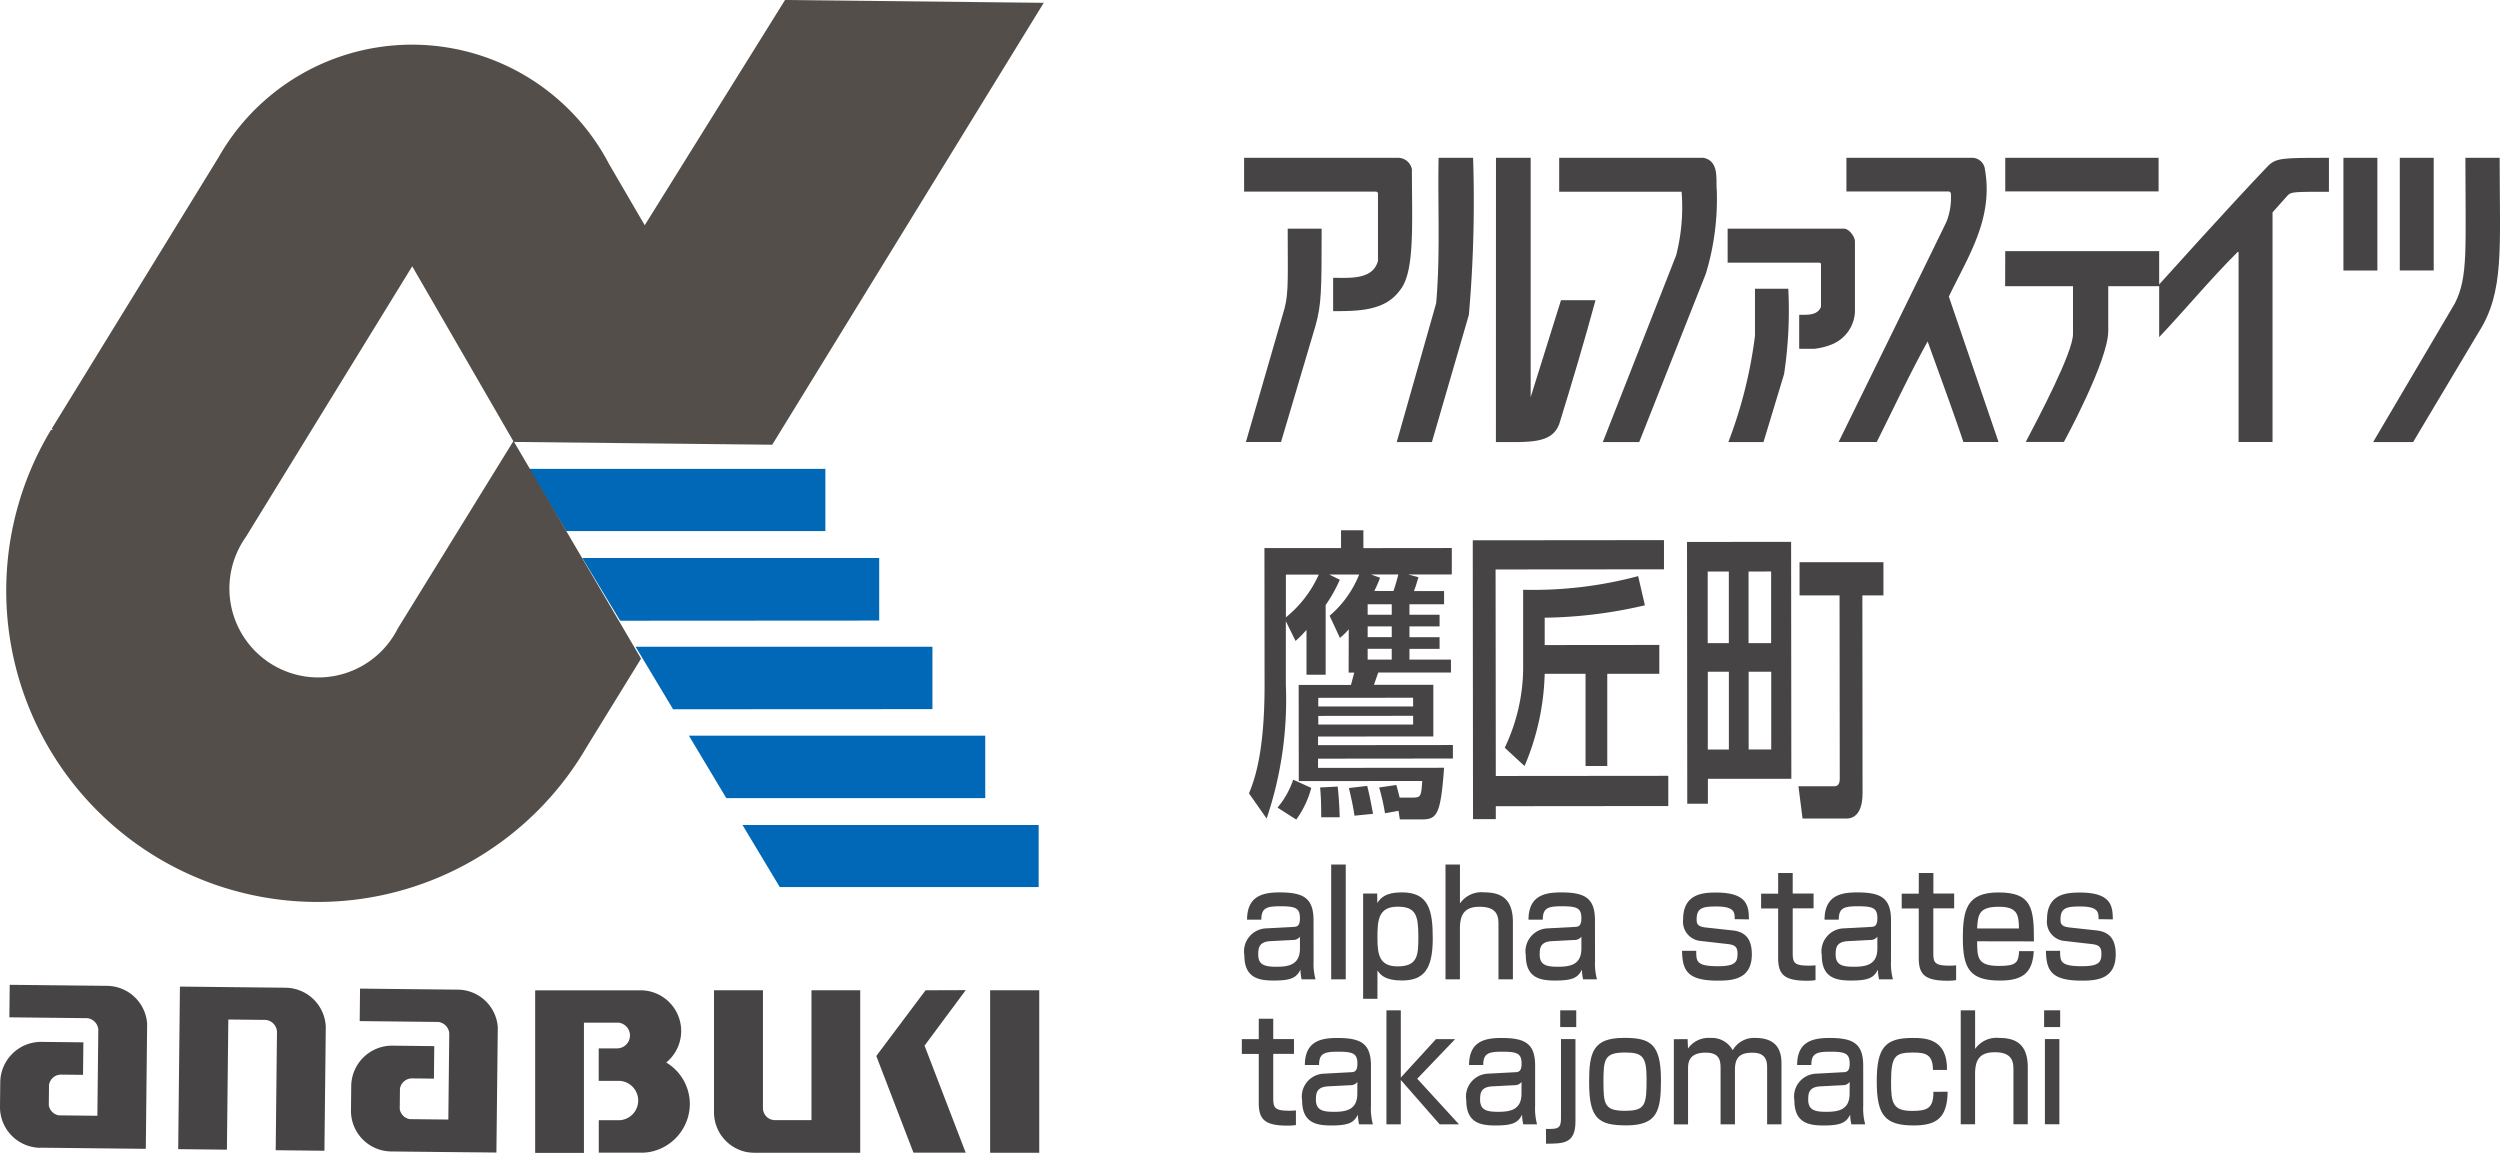 <svg xmlns="http://www.w3.org/2000/svg" xmlns:xlink="http://www.w3.org/1999/xlink" width="152.17" height="70.174" viewBox="0 0 152.17 70.174"><defs><clipPath id="a"><rect width="152.17" height="70.174" fill="none"/></clipPath><clipPath id="c"><rect width="38.608" height="17.607" fill="none"/></clipPath><clipPath id="d"><rect width="53.193" height="16.99" fill="none"/></clipPath><clipPath id="e"><rect width="8.941" height="9.981" fill="none"/></clipPath><clipPath id="f"><rect width="8.956" height="9.98" fill="none"/></clipPath><clipPath id="g"><rect width="8.983" height="9.992" fill="none"/></clipPath><clipPath id="h"><rect width="2.99" height="9.896" fill="none"/></clipPath><clipPath id="i"><rect width="8.9" height="9.896" fill="none"/></clipPath><clipPath id="j"><rect width="9.415" height="9.901" fill="none"/></clipPath><clipPath id="k"><rect width="5.446" height="9.898" fill="none"/></clipPath><clipPath id="m"><rect width="10.235" height="9.335" fill="none"/></clipPath><clipPath id="n"><rect width="4.611" height="12.987" fill="none"/></clipPath><clipPath id="o"><rect width="4.657" height="17.301" fill="none"/></clipPath><clipPath id="p"><rect width="6.062" height="17.305" fill="none"/></clipPath><clipPath id="q"><rect width="9.6" height="17.301" fill="none"/></clipPath><clipPath id="r"><rect width="3.652" height="9.331" fill="none"/></clipPath><clipPath id="s"><rect width="7.748" height="7.313" fill="none"/></clipPath><clipPath id="t"><rect width="9.738" height="17.301" fill="none"/></clipPath><clipPath id="u"><rect width="19.702" height="17.301" fill="none"/></clipPath><clipPath id="v"><rect width="9.334" height="2.046" fill="none"/></clipPath><clipPath id="w"><rect width="2.066" height="6.86" fill="none"/></clipPath><clipPath id="x"><rect width="7.723" height="17.301" fill="none"/></clipPath><clipPath id="y"><rect width="2.065" height="6.86" fill="none"/></clipPath></defs><g clip-path="url(#a)"><g transform="translate(0 0)"><g clip-path="url(#a)"><g transform="translate(76.032 32.277)" opacity="0.76"><g clip-path="url(#c)"><path d="M133.757,60.232a3.85,3.85,0,0,1-.537.525l-.629-1.346a6.45,6.45,0,0,0,1.8-2.509l-1.82,0,.641.316a8.6,8.6,0,0,1-.861,1.535l0,4.247h-1.166l0-2.732a6.853,6.853,0,0,1-.666.674l-.591-1.2,0,3.873a22.542,22.542,0,0,1-1.17,8.138l-1.074-1.533c.3-.73.952-2.377.949-6.586l-.008-8.344,4.662,0V54.208h1.361v1.085l5.381-.006,0,1.609-2.657,0,.628.167c-.157.523-.157.523-.273.843l1.832,0v.805l-2.107,0v.635l1.833,0v.711l-1.833,0v.656l1.833,0v.711l-1.833,0v.654l2.526,0v.786l-4.425,0-.261.748,3.613,0,0,3.143-7.018.007v.524l8.209-.008V68.1l-8.209.008v.561l7.672-.007c-.206,2.881-.441,3.143-1.358,3.143h-1.335l-.079-.523-.824.15a12.922,12.922,0,0,0-.355-1.57l1.047-.151c.065.244.132.486.2.766h.812c.485,0,.5-.095.563-1.01l-7.515.007-.006-5.855,3.182,0,.2-.748h-.341Zm-2.282,9.656a5.759,5.759,0,0,1-.914,1.927l-1.14-.728a5.166,5.166,0,0,0,.954-1.7Zm-1.544-12.982,0,2.6a7.049,7.049,0,0,0,2-2.6Zm1.971,7.5v.525l5.773,0V64.4Zm0,1.1v.523l5.773,0V65.5Zm1.183,4.3c.066.636.105,1.234.12,1.87H132.08c0-.449,0-1.14-.067-1.814Zm1.794-.04c.144.561.21.917.355,1.7l-1.127.114c-.08-.542-.211-1.159-.342-1.684Zm.029-11.056v.636h1.466v-.636Zm0,1.347v.655h1.466v-.656Zm0,1.366v.654h1.465v-.654Zm1.568-3.518c.13-.355.273-.9.3-1.01l-1.676,0,.563.2a6.89,6.89,0,0,1-.352.805Z" transform="translate(-127.693 -54.207)" fill="#0c0909"/><path d="M150.554,55.225l11.639-.011v1.777L151.943,57l.013,12.571,10.5-.01V71.4l-10.5.01v.785H150.57Zm10.478,3.956a28.081,28.081,0,0,1-6.1.755l0,1.665,6.977-.007,0,1.758-3.168,0,0,5.612h-1.322l0-5.613-2.487,0a15.314,15.314,0,0,1-1.225,5.614L152.5,67.851a11.4,11.4,0,0,0,1.121-4.753l0-4.863a24.661,24.661,0,0,0,7-.83Z" transform="translate(-136.942 -54.615)" fill="#0c0909"/><path d="M172.455,55.395l6.336-.006.014,14.424-5.079,0v1.515H172.47Zm1.259,1.8,0,4.359H175l0-4.36Zm.006,6.1,0,4.734h1.283l0-4.733Zm2.481-6.1,0,4.359,1.374,0,0-4.36Zm.006,6.1,0,4.733,1.374,0,0-4.733Zm5.533-4.646-2.435,0,0-2.02,5.106,0,0,2.02h-1.282l.011,12.048c0,.879-.287,1.534-.981,1.535l-2.671,0-.25-1.964,2.186,0c.249,0,.328-.207.328-.45Z" transform="translate(-145.802 -54.685)" fill="#0c0909"/></g></g><g transform="translate(75.589 52.623)" opacity="0.76"><g clip-path="url(#d)"><path d="M131.418,95.4a3.682,3.682,0,0,0,.119,1.118h-.846a2.988,2.988,0,0,1-.071-.594c-.248.5-.575.665-1.628.665-.91,0-1.788-.151-1.788-1.543a1.4,1.4,0,0,1,1.3-1.631l1.66-.089c.215-.009.423-.018.423-.523,0-.629-.264-.735-1.2-.735-.846,0-1.149.115-1.149.815h-.869c.008-1.4.894-1.658,1.971-1.658,1.428,0,2.075.311,2.075,1.7Zm-.83-1.48a.519.519,0,0,1-.439.2l-1.349.071c-.742.035-.75.469-.75.824,0,.665.471.735,1.126.735.773,0,1.412-.151,1.412-1.118Z" transform="translate(-127.052 -89.529)" fill="#0c0909"/><rect width="0.886" height="6.986" transform="translate(5.438 0)" fill="#0c0909"/><path d="M139.347,91.294h.855l.008.576c.191-.283.455-.647,1.5-.647,1.62,0,1.875,1.064,1.875,2.8,0,1.889-.55,2.563-1.875,2.563-1.014,0-1.3-.328-1.492-.613V97.7h-.871Zm3.361,2.6c0-1.3-.168-1.8-1.269-1.8-1.205,0-1.221.9-1.221,1.933s.151,1.7,1.228,1.7c1.245,0,1.262-.7,1.262-1.835" transform="translate(-131.965 -89.529)" fill="#0c0909"/><path d="M148.648,88.379v2.367a1.6,1.6,0,0,1,1.484-.674c.941,0,1.739.328,1.739,1.8v3.493h-.878v-3.36c0-.479-.079-1.055-1.141-1.055-.934,0-1.205.47-1.205,1.339v3.076h-.878V88.379Z" transform="translate(-135.373 -88.379)" fill="#0c0909"/><path d="M160.19,95.4a3.7,3.7,0,0,0,.119,1.118h-.846a3.04,3.04,0,0,1-.071-.594c-.248.5-.576.665-1.628.665-.91,0-1.788-.151-1.788-1.543a1.4,1.4,0,0,1,1.3-1.631l1.66-.089c.216-.009.423-.018.423-.523,0-.629-.264-.735-1.2-.735-.845,0-1.149.115-1.149.815h-.87c.008-1.4.894-1.658,1.971-1.658,1.428,0,2.075.311,2.075,1.7Zm-.829-1.48a.52.52,0,0,1-.44.2l-1.349.071c-.741.035-.75.469-.75.824,0,.665.472.735,1.125.735.775,0,1.414-.151,1.414-1.118Z" transform="translate(-138.693 -89.529)" fill="#0c0909"/><path d="M175.157,92.854c0-.4.009-.772-1.117-.772-.806,0-1.2.071-1.2.781,0,.275.048.443.574.5l1.628.177c.79.089,1.158.55,1.158,1.455,0,1.542-1.213,1.6-2.076,1.6-1.827,0-2.154-.594-2.171-1.817h.863c0,.647,0,.94,1.325.94,1.037,0,1.188-.248,1.188-.754,0-.426-.151-.55-.638-.6l-1.628-.186a1.174,1.174,0,0,1-1.045-1.312c0-1.587,1.253-1.632,2.019-1.632,1.947,0,1.971.887,1.987,1.632Z" transform="translate(-145.158 -89.529)" fill="#0c0909"/><path d="M181.069,89.243h.886v1.25h1.269v.9h-1.269V94.11c0,.612.1.772,1.013.772.168,0,.224-.009.375-.018v.9a3.346,3.346,0,0,1-.519.036c-1.4,0-1.756-.391-1.756-1.392V91.4h-1.037v-.9h1.037Z" transform="translate(-148.425 -88.728)" fill="#0c0909"/><path d="M190.445,95.4a3.682,3.682,0,0,0,.119,1.118h-.845a2.99,2.99,0,0,1-.071-.594c-.248.5-.575.665-1.628.665-.91,0-1.788-.151-1.788-1.543a1.4,1.4,0,0,1,1.3-1.631l1.66-.089c.215-.009.423-.018.423-.523,0-.629-.264-.735-1.2-.735-.846,0-1.149.115-1.149.815H186.4c.008-1.4.894-1.658,1.971-1.658,1.428,0,2.075.311,2.075,1.7Zm-.83-1.48a.519.519,0,0,1-.439.2l-1.349.071c-.742.035-.75.469-.75.824,0,.665.471.735,1.126.735.773,0,1.412-.151,1.412-1.118Z" transform="translate(-150.933 -89.529)" fill="#0c0909"/><path d="M195.449,89.243h.886v1.25H197.6v.9h-1.269V94.11c0,.612.1.772,1.013.772.168,0,.224-.009.375-.018v.9a3.346,3.346,0,0,1-.519.036c-1.4,0-1.756-.391-1.756-1.392V91.4h-1.037v-.9h1.037Z" transform="translate(-154.243 -88.728)" fill="#0c0909"/><path d="M201.522,94.2c.008,1,.017,1.5,1.333,1.5,1.054,0,1.181-.2,1.221-.9h.894c-.072,1.276-.623,1.791-2.051,1.791-1.859,0-2.266-.745-2.266-2.589,0-1.747.255-2.775,2.17-2.775,2.035,0,2.163.966,2.155,2.979Zm2.546-.78c-.015-.8-.064-1.321-1.213-1.321-1.2,0-1.293.444-1.333,1.321Z" transform="translate(-156.767 -89.529)" fill="#0c0909"/><path d="M212.353,92.854c0-.4.009-.772-1.117-.772-.806,0-1.2.071-1.2.781,0,.275.049.443.575.5l1.628.177c.79.089,1.158.55,1.158,1.455,0,1.542-1.213,1.6-2.076,1.6-1.827,0-2.154-.594-2.171-1.817h.863c0,.647,0,.94,1.325.94,1.037,0,1.188-.248,1.188-.754,0-.426-.151-.55-.638-.6l-1.628-.186a1.174,1.174,0,0,1-1.045-1.312c0-1.587,1.253-1.632,2.019-1.632,1.947,0,1.971.887,1.987,1.632Z" transform="translate(-160.206 -89.529)" fill="#0c0909"/><path d="M127.979,104.138h.881v1.241h1.262v.9h-1.262v2.694c0,.607.1.766,1.007.766.167,0,.222-.008.373-.018v.89a3.377,3.377,0,0,1-.517.035c-1.387,0-1.745-.388-1.745-1.381v-2.985h-1.031v-.9h1.031Z" transform="translate(-126.949 -94.754)" fill="#0c0909"/><path d="M137.3,110.252a3.63,3.63,0,0,0,.119,1.109h-.841a2.939,2.939,0,0,1-.071-.589c-.246.493-.571.66-1.619.66-.9,0-1.777-.149-1.777-1.532a1.392,1.392,0,0,1,1.293-1.619l1.651-.089c.215-.008.421-.017.421-.519,0-.625-.262-.731-1.19-.731-.841,0-1.143.114-1.143.81h-.865c.008-1.392.889-1.646,1.96-1.646,1.42,0,2.063.308,2.063,1.69Zm-.825-1.471a.516.516,0,0,1-.436.2l-1.341.07c-.737.035-.746.467-.746.819,0,.661.469.731,1.119.731.769,0,1.4-.151,1.4-1.109Z" transform="translate(-129.443 -95.55)" fill="#0c0909"/><path d="M144.745,105.033h1.166l-2.308,2.412,2.539,2.774h-1.175l-2.364-2.7v2.7h-.874v-6.937h.874v4.094Z" transform="translate(-132.928 -94.408)" fill="#0c0909"/><path d="M154.081,110.252a3.63,3.63,0,0,0,.119,1.109h-.841a2.94,2.94,0,0,1-.071-.589c-.246.493-.571.66-1.619.66-.9,0-1.777-.149-1.777-1.532a1.392,1.392,0,0,1,1.293-1.619l1.651-.089c.215-.008.421-.017.421-.519,0-.625-.262-.731-1.19-.731-.841,0-1.143.114-1.143.81h-.865c.008-1.392.889-1.646,1.96-1.646,1.42,0,2.063.308,2.063,1.69Zm-.825-1.471a.516.516,0,0,1-.436.2l-1.341.07c-.737.035-.746.467-.746.819,0,.661.469.731,1.119.731.769,0,1.4-.151,1.4-1.109Z" transform="translate(-136.231 -95.55)" fill="#0c0909"/><path d="M159.834,105.032v5.009c0,1.356-.729,1.356-1.793,1.356v-.9c.722.018.912-.017.912-.642v-4.824Zm.048-.731h-.976V103.28h.976Z" transform="translate(-139.528 -94.407)" fill="#0c0909"/><path d="M164.567,106.1c1.579,0,2.254.326,2.254,2.562,0,1.867-.2,2.765-2.12,2.765-1.737,0-2.253-.458-2.253-2.65,0-1.813.246-2.676,2.118-2.676m.071,4.438c1.231,0,1.309-.361,1.309-1.893,0-1.382-.214-1.655-1.309-1.655-1.262,0-1.316.414-1.316,1.787s.063,1.762,1.316,1.762" transform="translate(-141.311 -95.55)" fill="#0c0909"/><path d="M171.951,106.175l.023.572a1.527,1.527,0,0,1,1.365-.642,1.442,1.442,0,0,1,1.357.748,1.481,1.481,0,0,1,1.381-.748c1.492,0,1.587,1.012,1.587,1.575v3.681h-.874v-3.442c0-.335-.024-.916-.888-.916-.714,0-1.071.238-1.071,1.039v3.32h-.874V108c0-.467-.015-1-.9-1-1.08,0-1.08.651-1.08,1.031v3.337h-.864v-5.186Z" transform="translate(-144.818 -95.55)" fill="#0c0909"/><path d="M187.624,110.252a3.63,3.63,0,0,0,.119,1.109H186.9a2.94,2.94,0,0,1-.071-.589c-.246.493-.571.66-1.619.66-.9,0-1.777-.149-1.777-1.532a1.392,1.392,0,0,1,1.293-1.619l1.651-.089c.215-.008.421-.017.421-.519,0-.625-.262-.731-1.19-.731-.841,0-1.143.114-1.143.81H183.6c.008-1.392.889-1.646,1.96-1.646,1.42,0,2.063.308,2.063,1.69Zm-.825-1.471a.516.516,0,0,1-.436.2l-1.341.07c-.737.035-.746.467-.746.819,0,.661.469.731,1.119.731.769,0,1.4-.151,1.4-1.109Z" transform="translate(-149.802 -95.55)" fill="#0c0909"/><path d="M196.167,109.379c-.023,1.62-.7,2.052-2.078,2.052-1.754,0-2.238-.642-2.238-2.677,0-2.06.508-2.649,2.167-2.649.785,0,2.134.026,2.11,1.945h-.857c0-.952-.467-1.057-1.2-1.057-1.1,0-1.349.195-1.349,1.8,0,1.26.1,1.753,1.277,1.753.921,0,1.31-.15,1.3-1.163Z" transform="translate(-153.206 -95.55)" fill="#0c0909"/><path d="M201.313,103.281v2.351a1.591,1.591,0,0,1,1.475-.669c.937,0,1.73.325,1.73,1.787v3.468h-.872v-3.337c0-.476-.079-1.048-1.135-1.048-.928,0-1.2.467-1.2,1.33v3.055h-.873v-6.937Z" transform="translate(-156.681 -94.408)" fill="#0c0909"/><path d="M209.938,104.3h-.977V103.28h.977Zm-.048,5.916h-.881v-5.186h.881Z" transform="translate(-160.129 -94.407)" fill="#0c0909"/></g></g><g transform="translate(21.36 60.177)" opacity="0.76"><g clip-path="url(#e)"><path d="M44.813,103.426a2.459,2.459,0,0,0-2.425-2.3l-5.96-.063-.021,1.977,4.783.052a.766.766,0,0,1,.669.678l-.057,5.263-2.348-.026a.741.741,0,0,1-.61-.621l.013-1.233a.742.742,0,0,1,.74-.625h0l1.328.015.021-1.979-2.545-.029a2.486,2.486,0,0,0-2.509,2.451c0,.011-.015,1.441-.016,1.495a2.472,2.472,0,0,0,2.452,2.494l6.4.069Z" transform="translate(-35.873 -101.065)" fill="#0c0909"/></g></g><g transform="translate(0 59.945)" opacity="0.76"><g clip-path="url(#f)"><path d="M8.956,103.037a2.475,2.475,0,0,0-2.441-2.3l-5.923-.063L.57,102.653l4.744.052a.765.765,0,0,1,.67.677l-.057,5.264L3.58,108.62A.741.741,0,0,1,2.97,108l.014-1.233a.74.74,0,0,1,.74-.626h0l1.33.014.021-1.979-2.545-.028v0A2.486,2.486,0,0,0,.016,106.6c0,.011-.015,1.441-.016,1.495a2.477,2.477,0,0,0,2.45,2.5v-.007l6.425.07Z" transform="translate(0 -100.676)" fill="#0c0909"/></g></g><g transform="translate(10.847 60.052)" opacity="0.76"><g clip-path="url(#g)"><path d="M27.2,103.315a2.478,2.478,0,0,0-2.449-2.391l-6.429-.07-.105,9.895,2.965.032.086-7.923,2.226.024a.756.756,0,0,1,.735.743l-.078,7.189,2.966.033Z" transform="translate(-18.217 -100.855)" fill="#0c0909"/></g></g><g transform="translate(60.267 60.276)" opacity="0.76"><g clip-path="url(#h)"><rect width="2.99" height="9.895" transform="translate(0 0)" fill="#0c0909"/></g></g><g transform="translate(43.46 60.276)" opacity="0.76"><g clip-path="url(#i)"><path d="M78.922,109.137l-2.213,0a.735.735,0,0,1-.741-.729v-7.177h-2.98v7.423a2.473,2.473,0,0,0,2.475,2.473h6.426v-9.9H78.922Z" transform="translate(-72.989 -101.232)" fill="#0c0909"/></g></g><g transform="translate(32.574 60.272)" opacity="0.76"><g clip-path="url(#j)"><path d="M62.679,105.631a2.477,2.477,0,0,0-1.52-4.4v0H54.717v.008h-.01v9.894h2.969V103.2h2.1a.785.785,0,0,1-.052,1.565H58.576v1.979h1.294v0a1.2,1.2,0,0,1,0,2.393l.044,0H58.579v1.979l2.753,0a2.993,2.993,0,0,0,2.791-2.963,2.955,2.955,0,0,0-1.443-2.531" transform="translate(-54.707 -101.225)" fill="#0c0909"/></g></g><g transform="translate(53.338 60.274)" opacity="0.76"><g clip-path="url(#k)"><path d="M92.579,101.23l-3,4v0l2.264,5.889h3.179l-2.506-6.519,2.507-3.378Z" transform="translate(-89.579 -101.228)" fill="#0c0909"/></g></g></g></g><path d="M56.332,51.717H72.109V47.931H54.058Z" transform="translate(-21.87 -19.391)" fill="#0068b7"/><path d="M61.829,60.86l15.768-.01,0-3.807H59.526Z" transform="translate(-24.082 -23.078)" fill="#0068b7"/><path d="M67.255,69.919l15.785-.008,0-3.8H64.971Z" transform="translate(-26.285 -26.747)" fill="#0068b7"/><path d="M72.7,79.005H88.461v-3.8H70.423Z" transform="translate(-28.491 -30.426)" fill="#0068b7"/><path d="M78.172,88.113l15.759,0,0-3.774-18.025,0Z" transform="translate(-30.71 -34.121)" fill="#0068b7"/><g transform="translate(0 0)"><g clip-path="url(#a)"><path d="M63.84.171,48.092,0l-8.54,13.71L37.39,10a13.536,13.536,0,0,0-23.777-.425L3.454,26.1l.082.07-.126,0a18.946,18.946,0,1,0,32.607,19.3l3.311-5.379L31.6,26.9l15.713.17ZM24.521,38.254A5.413,5.413,0,1,1,15.263,32.7L25.4,16.209l6.155,10.645Z" transform="translate(-0.309 0)" fill="#534e49"/><g transform="translate(75.722 9.605)" opacity="0.76"><g clip-path="url(#m)"><path d="M136.58,16.132a.862.862,0,0,1,.81.7c0,3.355.19,6.28-.741,7.377-.907,1.256-2.561,1.256-4.054,1.256V23.436c.988,0,2.427.138,2.73-1.034,0-1.417,0-2.672,0-4.1,0,0,0-.111-.149-.111h-8V16.132Z" transform="translate(-127.172 -16.132)" fill="#0c0909"/></g></g><g transform="translate(75.835 13.919)" opacity="0.76"><g clip-path="url(#n)"><path d="M129.72,28.21c.251-.971.187-1.935.187-4.833h2.066c0,3.786-.012,4.613-.372,5.9l-2.1,7.084h-2.138Z" transform="translate(-127.362 -23.377)" fill="#0c0909"/></g></g><g transform="translate(85.018 9.605)" opacity="0.76"><g clip-path="url(#o)"><path d="M145.183,24.984c.258-2.875.092-5.9.148-8.852h2.1a79.853,79.853,0,0,1-.256,9.555l-2.251,7.746h-2.14Z" transform="translate(-142.785 -16.132)" fill="#0c0909"/></g></g><g transform="translate(91.057 9.605)" opacity="0.76"><g clip-path="url(#p)"><path d="M152.927,16.132h2.112V30.7l1.846-5.9,2.1,0c-.7,2.582-1.44,5.053-2.215,7.563-.47,1.192-1.822,1.07-3.847,1.07Z" transform="translate(-152.927 -16.132)" fill="#0c0909"/></g></g><g transform="translate(94.905 9.605)" opacity="0.76"><g clip-path="url(#q)"><path d="M168.17,16.132c.976.2.747,1.311.81,1.956a15.62,15.62,0,0,1-.662,5.09L164.26,33.433h-2.215l4.462-11.362a11.807,11.807,0,0,0,.333-3.874h-7.451V16.132Z" transform="translate(-159.389 -16.132)" fill="#0c0909"/></g></g><g transform="translate(105.199 17.575)" opacity="0.76"><g clip-path="url(#r)"><path d="M178.3,32.388V29.517h2.028a25.922,25.922,0,0,1-.258,5.2l-1.252,4.134h-2.139a27.656,27.656,0,0,0,1.62-6.46" transform="translate(-176.677 -29.517)" fill="#0c0909"/></g></g><g transform="translate(105.158 13.919)" opacity="0.76"><g clip-path="url(#s)"><path d="M183.692,23.377c.3,0,.665.481.665.779v4.066a2.251,2.251,0,0,1-1.511,2.239,3.977,3.977,0,0,1-1.882.22V28.618c.5,0,1.106.054,1.327-.481V25.519s0-.073-.148-.073h-5.534V23.377Z" transform="translate(-176.609 -23.377)" fill="#0c0909"/></g></g><g transform="translate(111.911 9.605)" opacity="0.76"><g clip-path="url(#t)"><path d="M194.525,20.006a4.025,4.025,0,0,0,.26-1.7.15.15,0,0,0-.158-.126h-6.2V16.132h7.71a.8.8,0,0,1,.7.589c.592,3.08-1.014,5.423-2.176,7.859l3.025,8.852h-2.139c-.685-2.048-1.44-4.058-2.176-6.123-1.089,1.971-2.085,4.1-3.1,6.123H187.95s6.25-12.724,6.575-13.427" transform="translate(-187.95 -16.132)" fill="#0c0909"/></g></g><g transform="translate(122.055 9.605)" opacity="0.76"><g clip-path="url(#u)"><path d="M204.986,21.813h9.369v2.028s4.41-4.907,6.641-7.229c.48-.48.957-.48,3.692-.48V18.2c-2.123,0-2.293,0-2.51.219l-.922,1.033v13.98h-2.067V21.887l-.038-.039c-1.605,1.587-3.187,3.5-4.795,5.2v-3.1h-3.1v2.723c0,1.822-2.7,6.757-2.7,6.757h-2.322c.788-1.5,2.876-5.453,2.876-6.567,0-1.613,0-2.165,0-2.913h-4.131Z" transform="translate(-204.986 -16.132)" fill="#0c0909"/></g></g><g transform="translate(122.055 9.605)" opacity="0.76"><g clip-path="url(#v)"><path d="M204.986,16.132h9.334v2.046h-9.333c0,.006,0-2.046,0-2.046" transform="translate(-204.986 -16.132)" fill="#0c0909"/></g></g><g transform="translate(142.639 9.605)" opacity="0.76"><g clip-path="url(#w)"><path d="M239.557,16.132h2.066v6.86l-2.066,0c0-2.06,0-4.573,0-6.858" transform="translate(-239.556 -16.132)" fill="#0c0909"/></g></g><g transform="translate(144.447 9.605)" opacity="0.76"><g clip-path="url(#x)"><path d="M247.573,24.984c.816-1.623.637-3.294.637-8.852h2.085c0,5.543.3,8.146-1.284,10.625l-3.983,6.676h-2.434Z" transform="translate(-242.593 -16.132)" fill="#0c0909"/></g></g><g transform="translate(146.07 9.605)" opacity="0.76"><g clip-path="url(#y)"><rect width="2.066" height="6.859" transform="translate(0 0)" fill="#0c0909"/></g></g></g></g></g></svg>